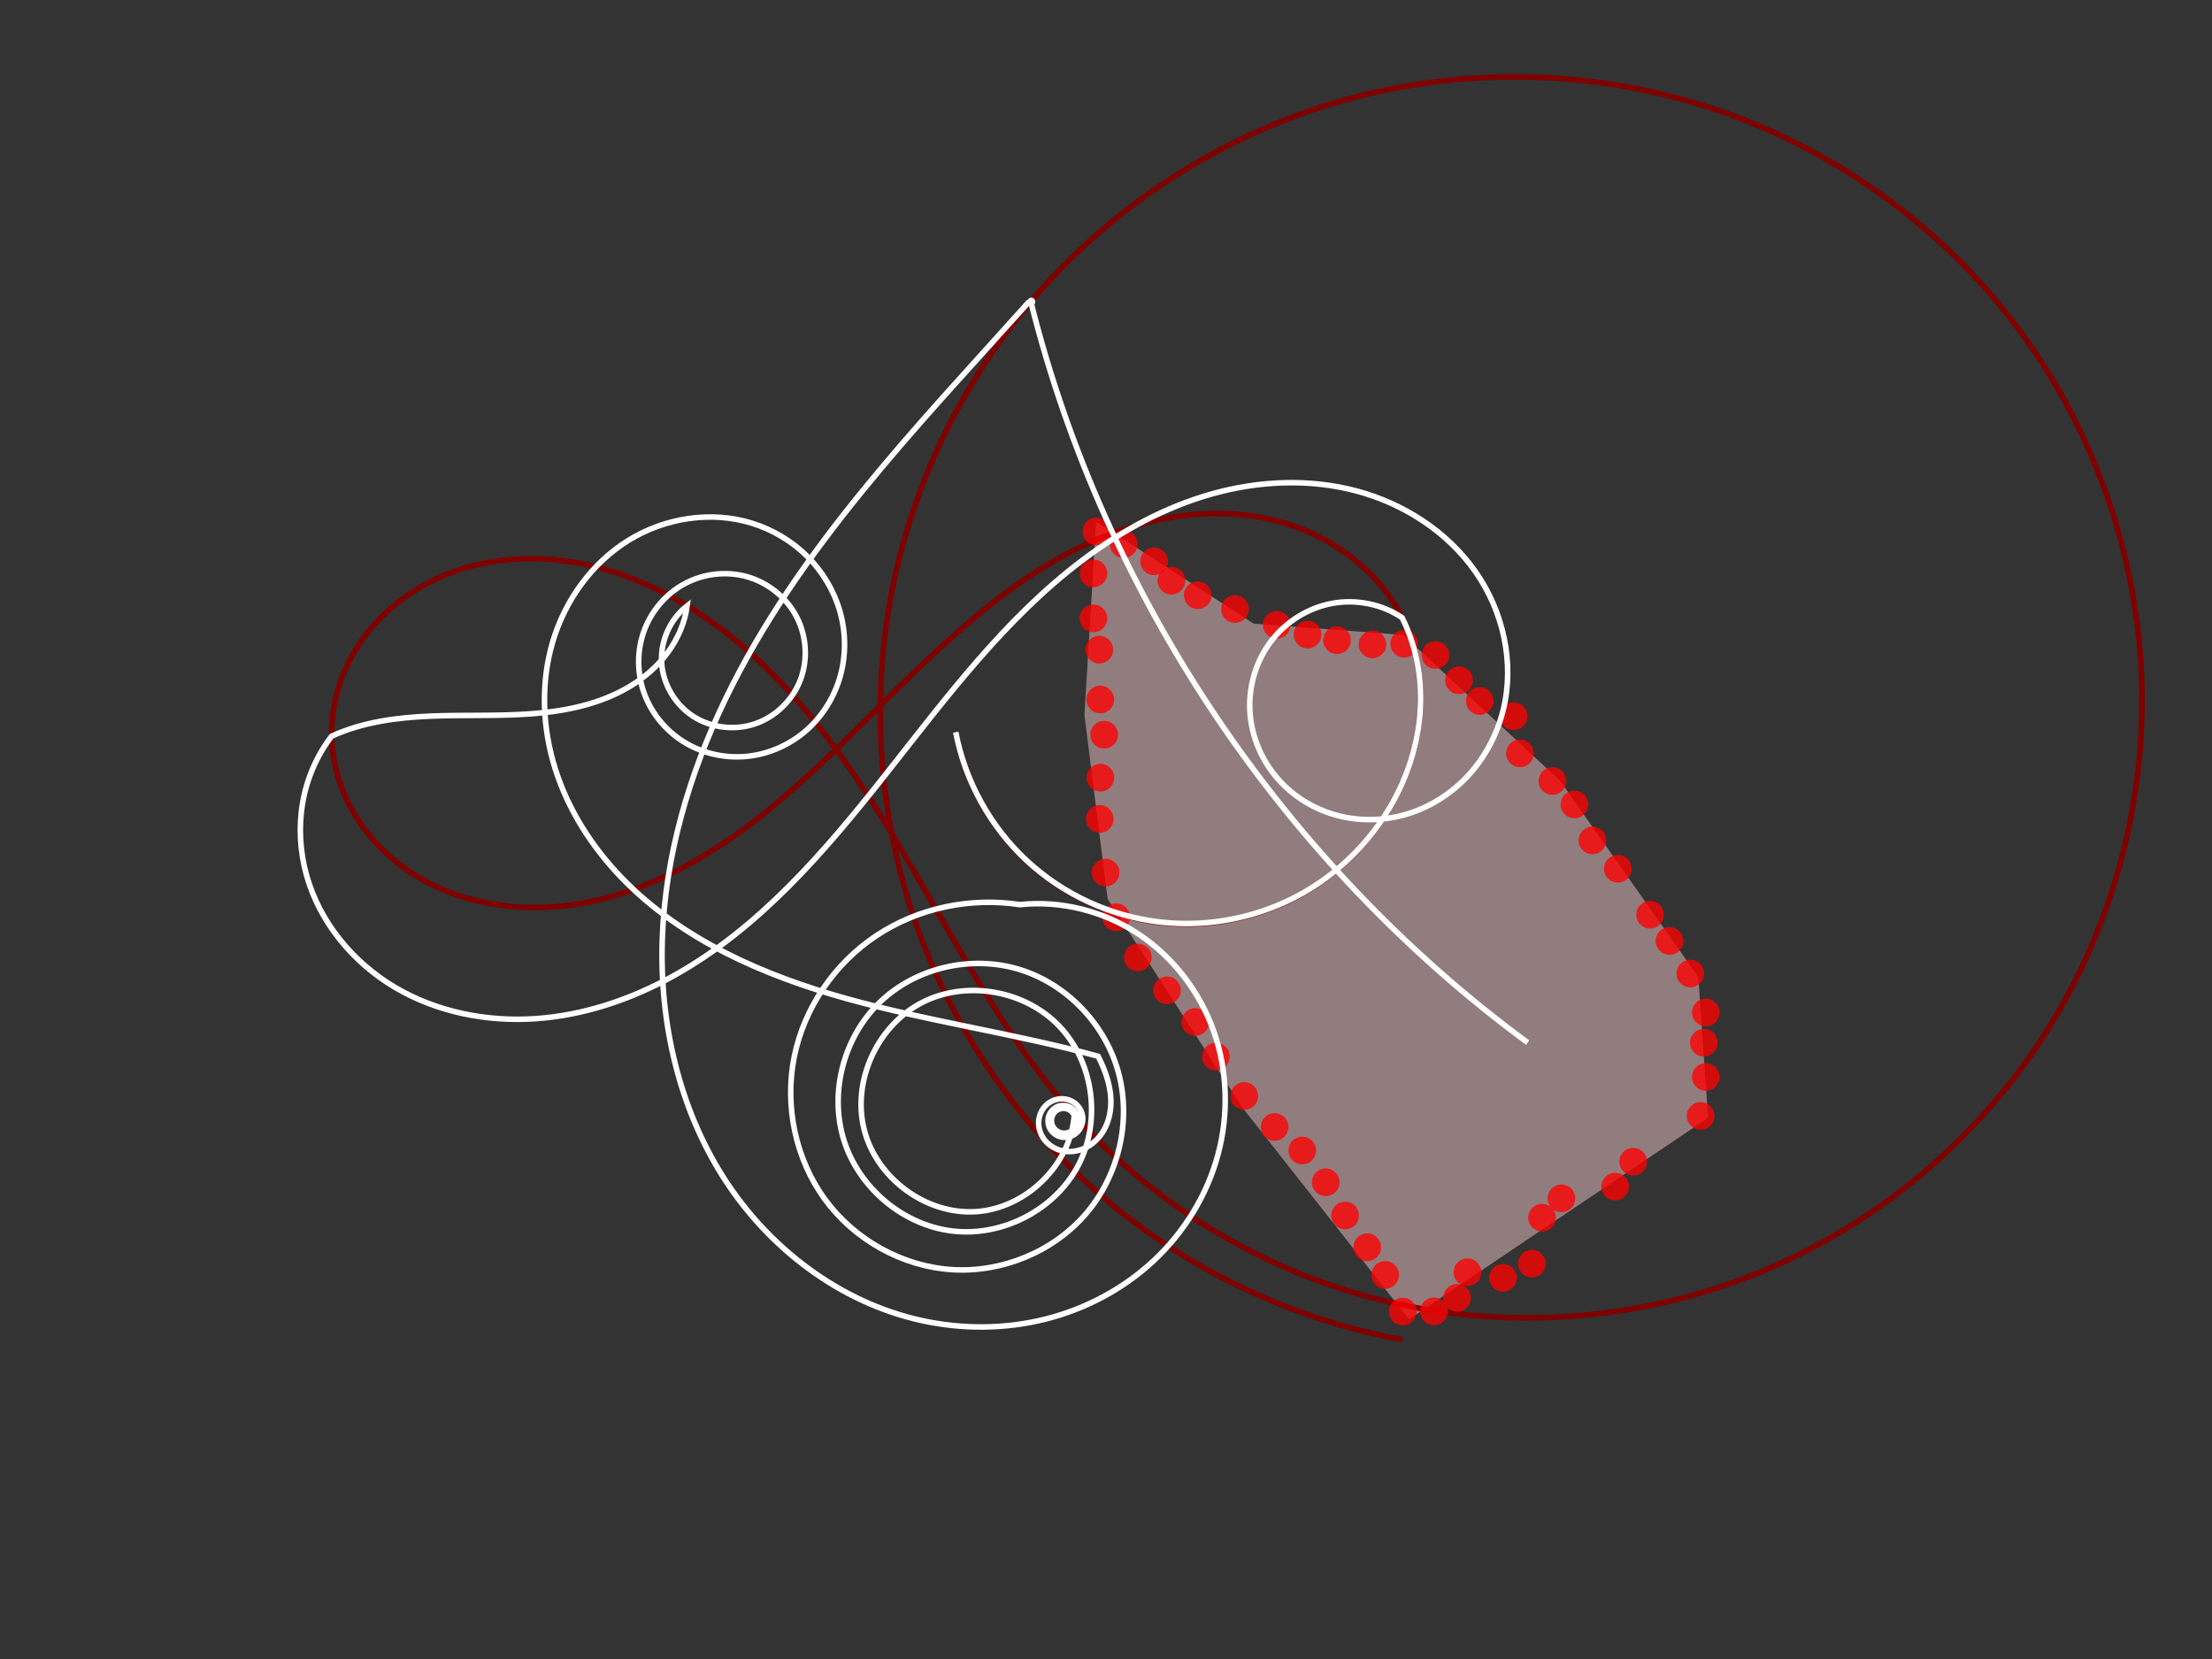 <?xml version="1.0" encoding="UTF-8" standalone="no"?>
<!-- Created with Inkscape (http://www.inkscape.org/) -->

<svg
   xmlns:dc="http://purl.org/dc/elements/1.1/"
   xmlns:cc="http://creativecommons.org/ns#"
   xmlns:rdf="http://www.w3.org/1999/02/22-rdf-syntax-ns#"
   xmlns:svg="http://www.w3.org/2000/svg"
   xmlns="http://www.w3.org/2000/svg"
   xmlns:sodipodi="http://sodipodi.sourceforge.net/DTD/sodipodi-0.dtd"
   xmlns:inkscape="http://www.inkscape.org/namespaces/inkscape"
   width="800"
   height="600"
   id="svg12858"
   version="1.1"
   inkscape:version="0.48.4 r9939"
   sodipodi:docname="Új dokumentum 14">
  <rect width="100%" height="100%" fill="#333333" stroke="none"/>
  <defs
     id="defs12860">
    <inkscape:path-effect
       is_visible="true"
       id="path-effect16282"
       effect="spiro" />
    <marker
       inkscape:stockid="DotM"
       orient="auto"
       refY="0"
       refX="0"
       id="DotM"
       style="overflow:visible">
      <path
         id="path13452"
         d="m -2.5,-1 c 0,2.76 -2.24,5 -5,5 -2.76,0 -5,-2.24 -5,-5 0,-2.76 2.24,-5 5,-5 2.76,0 5,2.24 5,5 z"
         style="fill-rule:evenodd;stroke:#000000;stroke-width:1pt"
         transform="matrix(0.4,0,0,0.4,2.96,0.4)"
         inkscape:connector-curvature="0" />
    </marker>
    <marker
       inkscape:stockid="DotL"
       orient="auto"
       refY="0"
       refX="0"
       id="DotL"
       style="overflow:visible">
      <path
         id="path13449"
         d="m -2.5,-1 c 0,2.76 -2.24,5 -5,5 -2.76,0 -5,-2.24 -5,-5 0,-2.76 2.24,-5 5,-5 2.76,0 5,2.24 5,5 z"
         style="fill-rule:evenodd;stroke:#000000;stroke-width:1pt"
         transform="matrix(0.8,0,0,0.8,5.92,0.8)"
         inkscape:connector-curvature="0" />
    </marker>
    <inkscape:path-effect
       effect="spiro"
       id="path-effect12868"
       is_visible="true" />
  </defs>
  <sodipodi:namedview
     id="base"
     pagecolor="#bcbcbc"
     bordercolor="#666666"
     borderopacity="1.0"
     inkscape:pageopacity="1"
     inkscape:pageshadow="2"
     inkscape:zoom="1.111818292902448"
     inkscape:cx="441.6562996477327"
     inkscape:cy="343.8359676476505"
     inkscape:document-units="px"
     inkscape:current-layer="layer1"
     showgrid="false"
     showguides="true"
     inkscape:guide-bbox="true"
     inkscape:snap-global="false"
     fit-margin-top="0"
     fit-margin-left="0"
     fit-margin-right="0"
     fit-margin-bottom="0"
     borderlayer="true"
     inkscape:showpageshadow="false"
     inkscape:window-width="1366"
     inkscape:window-height="709"
     inkscape:window-x="0"
     inkscape:window-y="27"
     inkscape:window-maximized="1" />
  <g
     inkscape:label="1. réteg"
     inkscape:groupmode="layer"
     id="layer1"
     transform="translate(965.661,-207.549)">
    <path
       style="opacity:0.778;color:#000000;fill:#ac9393;fill-opacity:1;fill-rule:nonzero;stroke:none;stroke-width:2;marker:none;visibility:visible;display:inline;overflow:visible;enable-background:accumulate"
       d="m -569.221,396.167 56.954,36.934 54.062,4.078 56.723,52.706 50.05,71.038 3.536,50.912 -108.187,72.832 -60.104,-76.368 -48.887,-75.608 -8.389,-66.52 z"
       id="path16156"
       inkscape:connector-curvature="0"
       sodipodi:nodetypes="ccccccccccc" />
    <path
       style="color:#000000;fill:none;stroke:#800000;stroke-width:2;marker:none;visibility:visible;display:inline;overflow:visible;enable-background:accumulate"
       d="m -458.571,692.067 c -39.49,-7.258 -76.992,-25.058 -107.584,-51.063 -30.592,-26.005 -54.199,-60.151 -67.722,-97.957 -13.523,-37.806 -16.929,-79.178 -9.771,-118.686 7.158,-39.508 24.863,-77.055 50.79,-107.713 29.316,-34.664 69.117,-60.357 112.8,-72.72 43.683,-12.363 91.071,-11.334 134.15,2.992 43.079,14.326 81.663,41.901 109.103,78.069 27.44,36.168 43.606,80.78 45.623,126.133 2.018,45.354 -10.135,91.249 -34.402,129.617 -24.268,38.368 -60.551,69.028 -102.462,86.478 -41.911,17.45 -89.259,21.598 -133.547,11.619 -44.288,-9.979 -85.303,-34.048 -115.55,-67.903 -25.926,-29.018 -43.583,-64.27 -63.477,-97.713 -19.893,-33.444 -43.262,-66.375 -76.523,-86.572 -11.919,-7.238 -24.988,-12.711 -38.683,-15.335 -13.695,-2.624 -28.032,-2.343 -41.41,1.589 -13.379,3.932 -25.753,11.598 -34.64,22.344 -8.887,10.746 -14.139,24.604 -13.838,38.545 0.216,10.004 3.253,19.893 8.422,28.461 5.168,8.569 12.433,15.82 20.843,21.243 16.819,10.846 37.854,14.133 57.669,11.33 19.816,-2.803 38.493,-11.355 55.115,-22.5 16.622,-11.145 31.355,-24.857 45.616,-38.899 28.522,-28.082 56.833,-58.657 94.263,-72.839 18.715,-7.091 39.491,-9.666 58.929,-4.903 19.438,4.762 37.313,17.36 46.286,35.249 4.632,9.234 6.828,19.627 6.702,29.957 -0.126,10.329 -2.544,20.587 -6.702,30.043 -7.25,16.492 -19.892,30.562 -35.517,39.529 -15.625,8.968 -34.15,12.785 -52.047,10.726 -17.897,-2.059 -35.072,-9.984 -48.252,-22.265 C -607.568,506.642 -616.684,490.07 -620,472.362"
       id="path12866"
       inkscape:path-effect="#path-effect16282"
       inkscape:original-d="m -458.5714288133875,692.0666053199339 c 171.4285714285713,-180 -627.7889413198095,45.2078898123807 -134.2857140791824,-375.41870847658 101.6666241855475,-86.6533062606269 -167.1428574119516,354.2857141123479 15.7142854451914,294.2857141123479 182.8571428571423,-59.9999999999995 -322.857142552622,-395.7142854813719 -139.999999695479,-184.2857140528004 182.857142857143,211.4285714285713 -222.8571428857856,172.8571428865394 -128.5714286000715,47.1428571722539 94.2857142857141,-125.7142857142862 252.8571426438267,-234.2857143173726 387.1428569295413,-42.857142888801 134.2857142857145,191.4285714285717 -137.142857142857,245.7142857414215 0,60.0000000271357 C -321.42857167053,305.2193254992039 -740.0000000000009,338.0764683314733 -620,472.3621826171874"
       inkscape:connector-curvature="0"
       sodipodi:nodetypes="cssssssc" />
    <path
       sodipodi:type="arc"
       style="opacity:0.778;color:#000000;fill:#ff0000;stroke:none;stroke-width:2;marker:none;visibility:visible;display:inline;overflow:visible;enable-background:accumulate"
       id="path16040"
       sodipodi:cx="-368"
       sodipodi:cy="538.3621826171875"
       sodipodi:rx="6"
       sodipodi:ry="5"
       d="m -362,538.362 a 6,5 0 1 1 -12,0 6,5 0 1 1 12,0 z"
       transform="matrix(0.833,0,0,1,-62.333,0)" />
    <path
       d="m -362,538.362 a 6,5 0 1 1 -12,0 6,5 0 1 1 12,0 z"
       sodipodi:ry="5"
       sodipodi:rx="6"
       sodipodi:cy="538.3621826171875"
       sodipodi:cx="-368"
       id="path16042"
       style="opacity:0.778;color:#000000;fill:#ff0000;stroke:none;stroke-width:2;marker:none;visibility:visible;display:inline;overflow:visible;enable-background:accumulate"
       sodipodi:type="arc"
       transform="matrix(0.833,0,0,1,-55.333,9.5)" />
    <path
       transform="matrix(0.833,0,0,1,-42.181,35.355)"
       d="m -362,538.362 a 6,5 0 1 1 -12,0 6,5 0 1 1 12,0 z"
       sodipodi:ry="5"
       sodipodi:rx="6"
       sodipodi:cy="538.3621826171875"
       sodipodi:cx="-368"
       id="path16044"
       style="opacity:0.778;color:#000000;fill:#ff0000;stroke:none;stroke-width:2;marker:none;visibility:visible;display:inline;overflow:visible;enable-background:accumulate"
       sodipodi:type="arc" />
    <path
       sodipodi:type="arc"
       style="opacity:0.778;color:#000000;fill:#ff0000;stroke:none;stroke-width:2;marker:none;visibility:visible;display:inline;overflow:visible;enable-background:accumulate"
       id="path16046"
       sodipodi:cx="-368"
       sodipodi:cy="538.3621826171875"
       sodipodi:rx="6"
       sodipodi:ry="5"
       d="m -362,538.362 a 6,5 0 1 1 -12,0 6,5 0 1 1 12,0 z"
       transform="matrix(0.833,0,0,1,-44.055,72.78)" />
    <path
       sodipodi:type="arc"
       style="opacity:0.778;color:#000000;fill:#ff0000;stroke:none;stroke-width:2;marker:none;visibility:visible;display:inline;overflow:visible;enable-background:accumulate"
       id="path16048"
       sodipodi:cx="-368"
       sodipodi:cy="538.3621826171875"
       sodipodi:rx="6"
       sodipodi:ry="5"
       d="m -362,538.362 a 6,5 0 1 1 -12,0 6,5 0 1 1 12,0 z"
       transform="matrix(0.833,0,0,1,-47.805,21.28)" />
    <path
       transform="matrix(0.833,0,0,1,-74.001,-16.617)"
       d="m -362,538.362 a 6,5 0 1 1 -12,0 6,5 0 1 1 12,0 z"
       sodipodi:ry="5"
       sodipodi:rx="6"
       sodipodi:cy="538.3621826171875"
       sodipodi:cx="-368"
       id="path16052"
       style="opacity:0.778;color:#000000;fill:#ff0000;stroke:none;stroke-width:2;marker:none;visibility:visible;display:inline;overflow:visible;enable-background:accumulate"
       sodipodi:type="arc" />
    <path
       sodipodi:type="arc"
       style="opacity:0.778;color:#000000;fill:#ff0000;stroke:none;stroke-width:2;marker:none;visibility:visible;display:inline;overflow:visible;enable-background:accumulate"
       id="path16054"
       sodipodi:cx="-368"
       sodipodi:cy="538.3621826171875"
       sodipodi:rx="6"
       sodipodi:ry="5"
       d="m -362,538.362 a 6,5 0 1 1 -12,0 6,5 0 1 1 12,0 z"
       transform="matrix(0.833,0,0,1,-83.193,-26.87)" />
    <path
       transform="matrix(0.833,0,0,1,-89.693,-39.87)"
       d="m -362,538.362 a 6,5 0 1 1 -12,0 6,5 0 1 1 12,0 z"
       sodipodi:ry="5"
       sodipodi:rx="6"
       sodipodi:cy="538.3621826171875"
       sodipodi:cx="-368"
       id="path16056"
       style="opacity:0.778;color:#000000;fill:#ff0000;stroke:none;stroke-width:2;marker:none;visibility:visible;display:inline;overflow:visible;enable-background:accumulate"
       sodipodi:type="arc" />
    <path
       sodipodi:type="arc"
       style="opacity:0.778;color:#000000;fill:#ff0000;stroke:none;stroke-width:2;marker:none;visibility:visible;display:inline;overflow:visible;enable-background:accumulate"
       id="path16058"
       sodipodi:cx="-368"
       sodipodi:cy="538.3621826171875"
       sodipodi:rx="6"
       sodipodi:ry="5"
       d="m -362,538.362 a 6,5 0 1 1 -12,0 6,5 0 1 1 12,0 z"
       transform="matrix(0.833,0,0,1,-97.648,-48.355)" />
    <path
       transform="matrix(0.833,0,0,1,-109.398,-58.355)"
       d="m -362,538.362 a 6,5 0 1 1 -12,0 6,5 0 1 1 12,0 z"
       sodipodi:ry="5"
       sodipodi:rx="6"
       sodipodi:cy="538.3621826171875"
       sodipodi:cx="-368"
       id="path16060"
       style="opacity:0.778;color:#000000;fill:#ff0000;stroke:none;stroke-width:2;marker:none;visibility:visible;display:inline;overflow:visible;enable-background:accumulate"
       sodipodi:type="arc" />
    <path
       sodipodi:type="arc"
       style="opacity:0.778;color:#000000;fill:#ff0000;stroke:none;stroke-width:2;marker:none;visibility:visible;display:inline;overflow:visible;enable-background:accumulate"
       id="path16062"
       sodipodi:cx="-368"
       sodipodi:cy="538.3621826171875"
       sodipodi:rx="6"
       sodipodi:ry="5"
       d="m -362,538.362 a 6,5 0 1 1 -12,0 6,5 0 1 1 12,0 z"
       transform="matrix(0.833,0,0,1,-111.696,-71.79)" />
    <path
       transform="matrix(0.833,0,0,1,-123.946,-77.29)"
       d="m -362,538.362 a 6,5 0 1 1 -12,0 6,5 0 1 1 12,0 z"
       sodipodi:ry="5"
       sodipodi:rx="6"
       sodipodi:cy="538.3621826171875"
       sodipodi:cx="-368"
       id="path16064"
       style="opacity:0.778;color:#000000;fill:#ff0000;stroke:none;stroke-width:2;marker:none;visibility:visible;display:inline;overflow:visible;enable-background:accumulate"
       sodipodi:type="arc" />
    <path
       sodipodi:type="arc"
       style="opacity:0.778;color:#000000;fill:#ff0000;stroke:none;stroke-width:2;marker:none;visibility:visible;display:inline;overflow:visible;enable-background:accumulate"
       id="path16066"
       sodipodi:cx="-368"
       sodipodi:cy="538.3621826171875"
       sodipodi:rx="6"
       sodipodi:ry="5"
       d="m -362,538.362 a 6,5 0 1 1 -12,0 6,5 0 1 1 12,0 z"
       transform="matrix(0.833,0,0,1,-131.446,-84.79)" />
    <path
       transform="matrix(0.833,0,0,1,-139.946,-93.915)"
       d="m -362,538.362 a 6,5 0 1 1 -12,0 6,5 0 1 1 12,0 z"
       sodipodi:ry="5"
       sodipodi:rx="6"
       sodipodi:cy="538.3621826171875"
       sodipodi:cx="-368"
       id="path16068"
       style="opacity:0.778;color:#000000;fill:#ff0000;stroke:none;stroke-width:2;marker:none;visibility:visible;display:inline;overflow:visible;enable-background:accumulate"
       sodipodi:type="arc" />
    <path
       sodipodi:type="arc"
       style="opacity:0.778;color:#000000;fill:#ff0000;stroke:none;stroke-width:2;marker:none;visibility:visible;display:inline;overflow:visible;enable-background:accumulate"
       id="path16070"
       sodipodi:cx="-368"
       sodipodi:cy="538.3621826171875"
       sodipodi:rx="6"
       sodipodi:ry="5"
       d="m -362,538.362 a 6,5 0 1 1 -12,0 6,5 0 1 1 12,0 z"
       transform="matrix(0.833,0,0,1,-151.26,-97.981)" />
    <path
       sodipodi:type="arc"
       style="opacity:0.778;color:#000000;fill:#ff0000;stroke:none;stroke-width:2;marker:none;visibility:visible;display:inline;overflow:visible;enable-background:accumulate"
       id="path16072"
       sodipodi:cx="-368"
       sodipodi:cy="538.3621826171875"
       sodipodi:rx="6"
       sodipodi:ry="5"
       d="m -362,538.362 a 6,5 0 1 1 -12,0 6,5 0 1 1 12,0 z"
       transform="matrix(0.833,0,0,1,-151.782,143.543)" />
    <path
       transform="matrix(0.833,0,0,1,-68.455,89.335)"
       d="m -362,538.362 a 6,5 0 1 1 -12,0 6,5 0 1 1 12,0 z"
       sodipodi:ry="5"
       sodipodi:rx="6"
       sodipodi:cy="538.3621826171875"
       sodipodi:cx="-368"
       id="path16074"
       style="opacity:0.778;color:#000000;fill:#ff0000;stroke:none;stroke-width:2;marker:none;visibility:visible;display:inline;overflow:visible;enable-background:accumulate"
       sodipodi:type="arc" />
    <path
       sodipodi:type="arc"
       style="opacity:0.778;color:#000000;fill:#ff0000;stroke:none;stroke-width:2;marker:none;visibility:visible;display:inline;overflow:visible;enable-background:accumulate"
       id="path16076"
       sodipodi:cx="-368"
       sodipodi:cy="538.3621826171875"
       sodipodi:rx="6"
       sodipodi:ry="5"
       d="m -362,538.362 a 6,5 0 1 1 -12,0 6,5 0 1 1 12,0 z"
       transform="matrix(0.833,0,0,1,-74.955,98.335)" />
    <path
       transform="matrix(0.833,0,0,1,-94.4,102.578)"
       d="m -362,538.362 a 6,5 0 1 1 -12,0 6,5 0 1 1 12,0 z"
       sodipodi:ry="5"
       sodipodi:rx="6"
       sodipodi:cy="538.3621826171875"
       sodipodi:cx="-368"
       id="path16078"
       style="opacity:0.778;color:#000000;fill:#ff0000;stroke:none;stroke-width:2;marker:none;visibility:visible;display:inline;overflow:visible;enable-background:accumulate"
       sodipodi:type="arc" />
    <path
       sodipodi:type="arc"
       style="opacity:0.778;color:#000000;fill:#ff0000;stroke:none;stroke-width:2;marker:none;visibility:visible;display:inline;overflow:visible;enable-background:accumulate"
       id="path16080"
       sodipodi:cx="-368"
       sodipodi:cy="538.3621826171875"
       sodipodi:rx="6"
       sodipodi:ry="5"
       d="m -362,538.362 a 6,5 0 1 1 -12,0 6,5 0 1 1 12,0 z"
       transform="matrix(0.833,0,0,1,-105.097,126.185)" />
    <path
       sodipodi:type="arc"
       style="opacity:0.778;color:#000000;fill:#ff0000;stroke:none;stroke-width:2;marker:none;visibility:visible;display:inline;overflow:visible;enable-background:accumulate"
       id="path16082"
       sodipodi:cx="-368"
       sodipodi:cy="538.3621826171875"
       sodipodi:rx="6"
       sodipodi:ry="5"
       d="m -362,538.362 a 6,5 0 1 1 -12,0 6,5 0 1 1 12,0 z"
       transform="matrix(0.833,0,0,1,-101.4,109.578)" />
    <path
       transform="matrix(0.833,0,0,1,-115.525,131.328)"
       d="m -362,538.362 a 6,5 0 1 1 -12,0 6,5 0 1 1 12,0 z"
       sodipodi:ry="5"
       sodipodi:rx="6"
       sodipodi:cy="538.3621826171875"
       sodipodi:cx="-368"
       id="path16084"
       style="opacity:0.778;color:#000000;fill:#ff0000;stroke:none;stroke-width:2;marker:none;visibility:visible;display:inline;overflow:visible;enable-background:accumulate"
       sodipodi:type="arc" />
    <path
       sodipodi:type="arc"
       style="opacity:0.778;color:#000000;fill:#ff0000;stroke:none;stroke-width:2;marker:none;visibility:visible;display:inline;overflow:visible;enable-background:accumulate"
       id="path16086"
       sodipodi:cx="-368"
       sodipodi:cy="538.3621826171875"
       sodipodi:rx="6"
       sodipodi:ry="5"
       d="m -362,538.362 a 6,5 0 1 1 -12,0 6,5 0 1 1 12,0 z"
       transform="matrix(0.833,0,0,1,-128.4,129.328)" />
    <path
       transform="matrix(0.833,0,0,1,-132.15,138.578)"
       d="m -362,538.362 a 6,5 0 1 1 -12,0 6,5 0 1 1 12,0 z"
       sodipodi:ry="5"
       sodipodi:rx="6"
       sodipodi:cy="538.3621826171875"
       sodipodi:cx="-368"
       id="path16088"
       style="opacity:0.778;color:#000000;fill:#ff0000;stroke:none;stroke-width:2;marker:none;visibility:visible;display:inline;overflow:visible;enable-background:accumulate"
       sodipodi:type="arc" />
    <path
       transform="matrix(0.833,0,0,1,-140.525,143.453)"
       d="m -362,538.362 a 6,5 0 1 1 -12,0 6,5 0 1 1 12,0 z"
       sodipodi:ry="5"
       sodipodi:rx="6"
       sodipodi:cy="538.3621826171875"
       sodipodi:cx="-368"
       id="path16090"
       style="opacity:0.778;color:#000000;fill:#ff0000;stroke:none;stroke-width:2;marker:none;visibility:visible;display:inline;overflow:visible;enable-background:accumulate"
       sodipodi:type="arc" />
    <path
       transform="matrix(0.833,0,0,1,-162.739,-97.755)"
       d="m -362,538.362 a 6,5 0 1 1 -12,0 6,5 0 1 1 12,0 z"
       sodipodi:ry="5"
       sodipodi:rx="6"
       sodipodi:cy="538.3621826171875"
       sodipodi:cx="-368"
       id="path16092"
       style="opacity:0.778;color:#000000;fill:#ff0000;stroke:none;stroke-width:2;marker:none;visibility:visible;display:inline;overflow:visible;enable-background:accumulate"
       sodipodi:type="arc" />
    <path
       sodipodi:type="arc"
       style="opacity:0.778;color:#000000;fill:#ff0000;stroke:none;stroke-width:2;marker:none;visibility:visible;display:inline;overflow:visible;enable-background:accumulate"
       id="path16094"
       sodipodi:cx="-368"
       sodipodi:cy="538.3621826171875"
       sodipodi:rx="6"
       sodipodi:ry="5"
       d="m -362,538.362 a 6,5 0 1 1 -12,0 6,5 0 1 1 12,0 z"
       transform="matrix(0.833,0,0,1,-175.571,-99.29)" />
    <path
       transform="matrix(0.833,0,0,1,-186.196,-101.29)"
       d="m -362,538.362 a 6,5 0 1 1 -12,0 6,5 0 1 1 12,0 z"
       sodipodi:ry="5"
       sodipodi:rx="6"
       sodipodi:cy="538.3621826171875"
       sodipodi:cx="-368"
       id="path16096"
       style="opacity:0.778;color:#000000;fill:#ff0000;stroke:none;stroke-width:2;marker:none;visibility:visible;display:inline;overflow:visible;enable-background:accumulate"
       sodipodi:type="arc" />
    <path
       sodipodi:type="arc"
       style="opacity:0.778;color:#000000;fill:#ff0000;stroke:none;stroke-width:2;marker:none;visibility:visible;display:inline;overflow:visible;enable-background:accumulate"
       id="path16098"
       sodipodi:cx="-368"
       sodipodi:cy="538.3621826171875"
       sodipodi:rx="6"
       sodipodi:ry="5"
       d="m -362,538.362 a 6,5 0 1 1 -12,0 6,5 0 1 1 12,0 z"
       transform="matrix(0.833,0,0,1,-212.446,-110.54)" />
    <path
       transform="matrix(0.833,0,0,1,-235.446,-120.79)"
       d="m -362,538.362 a 6,5 0 1 1 -12,0 6,5 0 1 1 12,0 z"
       sodipodi:ry="5"
       sodipodi:rx="6"
       sodipodi:cy="538.3621826171875"
       sodipodi:cx="-368"
       id="path16100"
       style="opacity:0.778;color:#000000;fill:#ff0000;stroke:none;stroke-width:2;marker:none;visibility:visible;display:inline;overflow:visible;enable-background:accumulate"
       sodipodi:type="arc" />
    <path
       sodipodi:type="arc"
       style="opacity:0.778;color:#000000;fill:#ff0000;stroke:none;stroke-width:2;marker:none;visibility:visible;display:inline;overflow:visible;enable-background:accumulate"
       id="path16102"
       sodipodi:cx="-368"
       sodipodi:cy="538.3621826171875"
       sodipodi:rx="6"
       sodipodi:ry="5"
       d="m -362,538.362 a 6,5 0 1 1 -12,0 6,5 0 1 1 12,0 z"
       transform="matrix(0.833,0,0,1,-241.696,-127.79)" />
    <path
       transform="matrix(0.833,0,0,1,-252.696,-134.04)"
       d="m -362,538.362 a 6,5 0 1 1 -12,0 6,5 0 1 1 12,0 z"
       sodipodi:ry="5"
       sodipodi:rx="6"
       sodipodi:cy="538.3621826171875"
       sodipodi:cx="-368"
       id="path16104"
       style="opacity:0.778;color:#000000;fill:#ff0000;stroke:none;stroke-width:2;marker:none;visibility:visible;display:inline;overflow:visible;enable-background:accumulate"
       sodipodi:type="arc" />
    <path
       sodipodi:type="arc"
       style="opacity:0.778;color:#000000;fill:#ff0000;stroke:none;stroke-width:2;marker:none;visibility:visible;display:inline;overflow:visible;enable-background:accumulate"
       id="path16106"
       sodipodi:cx="-368"
       sodipodi:cy="538.3621826171875"
       sodipodi:rx="6"
       sodipodi:ry="5"
       d="m -362,538.362 a 6,5 0 1 1 -12,0 6,5 0 1 1 12,0 z"
       transform="matrix(0.833,0,0,1,-225.946,-115.54)" />
    <path
       transform="matrix(0.833,0,0,1,-197.362,-104.846)"
       d="m -362,538.362 a 6,5 0 1 1 -12,0 6,5 0 1 1 12,0 z"
       sodipodi:ry="5"
       sodipodi:rx="6"
       sodipodi:cy="538.3621826171875"
       sodipodi:cx="-368"
       id="path16108"
       style="opacity:0.778;color:#000000;fill:#ff0000;stroke:none;stroke-width:2;marker:none;visibility:visible;display:inline;overflow:visible;enable-background:accumulate"
       sodipodi:type="arc" />
    <path
       transform="matrix(0.833,0,0,1,-198.132,76.773)"
       d="m -362,538.362 a 6,5 0 1 1 -12,0 6,5 0 1 1 12,0 z"
       sodipodi:ry="5"
       sodipodi:rx="6"
       sodipodi:cy="538.3621826171875"
       sodipodi:cx="-368"
       id="path16110"
       style="opacity:0.778;color:#000000;fill:#ff0000;stroke:none;stroke-width:2;marker:none;visibility:visible;display:inline;overflow:visible;enable-background:accumulate"
       sodipodi:type="arc" />
    <path
       sodipodi:type="arc"
       style="opacity:0.778;color:#000000;fill:#ff0000;stroke:none;stroke-width:2;marker:none;visibility:visible;display:inline;overflow:visible;enable-background:accumulate"
       id="path16112"
       sodipodi:cx="-368"
       sodipodi:cy="538.3621826171875"
       sodipodi:rx="6"
       sodipodi:ry="5"
       d="m -362,538.362 a 6,5 0 1 1 -12,0 6,5 0 1 1 12,0 z"
       transform="matrix(0.833,0,0,1,-188.132,85.273)" />
    <path
       transform="matrix(0.833,0,0,1,-179.632,96.773)"
       d="m -362,538.362 a 6,5 0 1 1 -12,0 6,5 0 1 1 12,0 z"
       sodipodi:ry="5"
       sodipodi:rx="6"
       sodipodi:cy="538.3621826171875"
       sodipodi:cx="-368"
       id="path16114"
       style="opacity:0.778;color:#000000;fill:#ff0000;stroke:none;stroke-width:2;marker:none;visibility:visible;display:inline;overflow:visible;enable-background:accumulate"
       sodipodi:type="arc" />
    <path
       sodipodi:type="arc"
       style="opacity:0.778;color:#000000;fill:#ff0000;stroke:none;stroke-width:2;marker:none;visibility:visible;display:inline;overflow:visible;enable-background:accumulate"
       id="path16116"
       sodipodi:cx="-368"
       sodipodi:cy="538.3621826171875"
       sodipodi:rx="6"
       sodipodi:ry="5"
       d="m -362,538.362 a 6,5 0 1 1 -12,0 6,5 0 1 1 12,0 z"
       transform="matrix(0.833,0,0,1,-172.632,108.773)" />
    <path
       transform="matrix(0.833,0,0,1,-164.632,120.273)"
       d="m -362,538.362 a 6,5 0 1 1 -12,0 6,5 0 1 1 12,0 z"
       sodipodi:ry="5"
       sodipodi:rx="6"
       sodipodi:cy="538.3621826171875"
       sodipodi:cx="-368"
       id="path16118"
       style="opacity:0.778;color:#000000;fill:#ff0000;stroke:none;stroke-width:2;marker:none;visibility:visible;display:inline;overflow:visible;enable-background:accumulate"
       sodipodi:type="arc" />
    <path
       sodipodi:type="arc"
       style="opacity:0.778;color:#000000;fill:#ff0000;stroke:none;stroke-width:2;marker:none;visibility:visible;display:inline;overflow:visible;enable-background:accumulate"
       id="path16120"
       sodipodi:cx="-368"
       sodipodi:cy="538.3621826171875"
       sodipodi:rx="6"
       sodipodi:ry="5"
       d="m -362,538.362 a 6,5 0 1 1 -12,0 6,5 0 1 1 12,0 z"
       transform="matrix(0.833,0,0,1,-158.132,130.273)" />
    <path
       sodipodi:type="arc"
       style="opacity:0.778;color:#000000;fill:#ff0000;stroke:none;stroke-width:2;marker:none;visibility:visible;display:inline;overflow:visible;enable-background:accumulate"
       id="path16122"
       sodipodi:cx="-368"
       sodipodi:cy="538.3621826171875"
       sodipodi:rx="6"
       sodipodi:ry="5"
       d="m -362,538.362 a 6,5 0 1 1 -12,0 6,5 0 1 1 12,0 z"
       transform="matrix(0.833,0,0,1,-261.181,-77.825)" />
    <path
       transform="matrix(0.833,0,0,1,-261.535,-95.857)"
       d="m -362,538.362 a 6,5 0 1 1 -12,0 6,5 0 1 1 12,0 z"
       sodipodi:ry="5"
       sodipodi:rx="6"
       sodipodi:cy="538.3621826171875"
       sodipodi:cx="-368"
       id="path16124"
       style="opacity:0.778;color:#000000;fill:#ff0000;stroke:none;stroke-width:2;marker:none;visibility:visible;display:inline;overflow:visible;enable-background:accumulate"
       sodipodi:type="arc" />
    <path
       sodipodi:type="arc"
       style="opacity:0.778;color:#000000;fill:#ff0000;stroke:none;stroke-width:2;marker:none;visibility:visible;display:inline;overflow:visible;enable-background:accumulate"
       id="path16126"
       sodipodi:cx="-368"
       sodipodi:cy="538.3621826171875"
       sodipodi:rx="6"
       sodipodi:ry="5"
       d="m -362,538.362 a 6,5 0 1 1 -12,0 6,5 0 1 1 12,0 z"
       transform="matrix(0.833,0,0,1,-263.656,-107.17)" />
    <path
       transform="matrix(0.833,0,0,1,-263.656,-123.434)"
       d="m -362,538.362 a 6,5 0 1 1 -12,0 6,5 0 1 1 12,0 z"
       sodipodi:ry="5"
       sodipodi:rx="6"
       sodipodi:cy="538.3621826171875"
       sodipodi:cx="-368"
       id="path16128"
       style="opacity:0.778;color:#000000;fill:#ff0000;stroke:none;stroke-width:2;marker:none;visibility:visible;display:inline;overflow:visible;enable-background:accumulate"
       sodipodi:type="arc" />
    <path
       sodipodi:type="arc"
       style="opacity:0.778;color:#000000;fill:#ff0000;stroke:none;stroke-width:2;marker:none;visibility:visible;display:inline;overflow:visible;enable-background:accumulate"
       id="path16130"
       sodipodi:cx="-368"
       sodipodi:cy="538.3621826171875"
       sodipodi:rx="6"
       sodipodi:ry="5"
       d="m -362,538.362 a 6,5 0 1 1 -12,0 6,5 0 1 1 12,0 z"
       transform="matrix(0.833,0,0,1,-262.596,-138.637)" />
    <path
       transform="matrix(0.833,0,0,1,-259.767,-65.097)"
       d="m -362,538.362 a 6,5 0 1 1 -12,0 6,5 0 1 1 12,0 z"
       sodipodi:ry="5"
       sodipodi:rx="6"
       sodipodi:cy="538.3621826171875"
       sodipodi:cx="-368"
       id="path16132"
       style="opacity:0.778;color:#000000;fill:#ff0000;stroke:none;stroke-width:2;marker:none;visibility:visible;display:inline;overflow:visible;enable-background:accumulate"
       sodipodi:type="arc" />
    <path
       sodipodi:type="arc"
       style="opacity:0.778;color:#000000;fill:#ff0000;stroke:none;stroke-width:2;marker:none;visibility:visible;display:inline;overflow:visible;enable-background:accumulate"
       id="path16134"
       sodipodi:cx="-368"
       sodipodi:cy="538.3621826171875"
       sodipodi:rx="6"
       sodipodi:ry="5"
       d="m -362,538.362 a 6,5 0 1 1 -12,0 6,5 0 1 1 12,0 z"
       transform="matrix(0.833,0,0,1,-261.131,-49.562)" />
    <path
       transform="matrix(0.833,0,0,1,-261.374,-34.648)"
       d="m -362,538.362 a 6,5 0 1 1 -12,0 6,5 0 1 1 12,0 z"
       sodipodi:ry="5"
       sodipodi:rx="6"
       sodipodi:cy="538.3621826171875"
       sodipodi:cx="-368"
       id="path16136"
       style="opacity:0.778;color:#000000;fill:#ff0000;stroke:none;stroke-width:2;marker:none;visibility:visible;display:inline;overflow:visible;enable-background:accumulate"
       sodipodi:type="arc" />
    <path
       sodipodi:type="arc"
       style="opacity:0.778;color:#000000;fill:#ff0000;stroke:none;stroke-width:2;marker:none;visibility:visible;display:inline;overflow:visible;enable-background:accumulate"
       id="path16138"
       sodipodi:cx="-368"
       sodipodi:cy="538.3621826171875"
       sodipodi:rx="6"
       sodipodi:ry="5"
       d="m -362,538.362 a 6,5 0 1 1 -12,0 6,5 0 1 1 12,0 z"
       transform="matrix(0.833,0,0,1,-259.263,-15.223)" />
    <path
       transform="matrix(0.833,0,0,1,-255.427,0.916)"
       d="m -362,538.362 a 6,5 0 1 1 -12,0 6,5 0 1 1 12,0 z"
       sodipodi:ry="5"
       sodipodi:rx="6"
       sodipodi:cy="538.3621826171875"
       sodipodi:cx="-368"
       id="path16140"
       style="opacity:0.778;color:#000000;fill:#ff0000;stroke:none;stroke-width:2;marker:none;visibility:visible;display:inline;overflow:visible;enable-background:accumulate"
       sodipodi:type="arc" />
    <path
       sodipodi:type="arc"
       style="opacity:0.778;color:#000000;fill:#ff0000;stroke:none;stroke-width:2;marker:none;visibility:visible;display:inline;overflow:visible;enable-background:accumulate"
       id="path16142"
       sodipodi:cx="-368"
       sodipodi:cy="538.3621826171875"
       sodipodi:rx="6"
       sodipodi:ry="5"
       d="m -362,538.362 a 6,5 0 1 1 -12,0 6,5 0 1 1 12,0 z"
       transform="matrix(0.833,0,0,1,-247.599,15.459)" />
    <path
       transform="matrix(0.833,0,0,1,-237.063,27.345)"
       d="m -362,538.362 a 6,5 0 1 1 -12,0 6,5 0 1 1 12,0 z"
       sodipodi:ry="5"
       sodipodi:rx="6"
       sodipodi:cy="538.3621826171875"
       sodipodi:cx="-368"
       id="path16144"
       style="opacity:0.778;color:#000000;fill:#ff0000;stroke:none;stroke-width:2;marker:none;visibility:visible;display:inline;overflow:visible;enable-background:accumulate"
       sodipodi:type="arc" />
    <path
       sodipodi:type="arc"
       style="opacity:0.778;color:#000000;fill:#ff0000;stroke:none;stroke-width:2;marker:none;visibility:visible;display:inline;overflow:visible;enable-background:accumulate"
       id="path16146"
       sodipodi:cx="-368"
       sodipodi:cy="538.3621826171875"
       sodipodi:rx="6"
       sodipodi:ry="5"
       d="m -362,538.362 a 6,5 0 1 1 -12,0 6,5 0 1 1 12,0 z"
       transform="matrix(0.833,0,0,1,-226.82,38.809)" />
    <path
       transform="matrix(0.833,0,0,1,-219.363,51.309)"
       d="m -362,538.362 a 6,5 0 1 1 -12,0 6,5 0 1 1 12,0 z"
       sodipodi:ry="5"
       sodipodi:rx="6"
       sodipodi:cy="538.3621826171875"
       sodipodi:cx="-368"
       id="path16148"
       style="opacity:0.778;color:#000000;fill:#ff0000;stroke:none;stroke-width:2;marker:none;visibility:visible;display:inline;overflow:visible;enable-background:accumulate"
       sodipodi:type="arc" />
    <path
       sodipodi:type="arc"
       style="opacity:0.778;color:#000000;fill:#ff0000;stroke:none;stroke-width:2;marker:none;visibility:visible;display:inline;overflow:visible;enable-background:accumulate"
       id="path16150"
       sodipodi:cx="-368"
       sodipodi:cy="538.3621826171875"
       sodipodi:rx="6"
       sodipodi:ry="5"
       d="m -362,538.362 a 6,5 0 1 1 -12,0 6,5 0 1 1 12,0 z"
       transform="matrix(0.833,0,0,1,-209.096,65.559)" />
    <path
       sodipodi:type="arc"
       style="opacity:0.778;color:#000000;fill:#ff0000;stroke:none;stroke-width:2;marker:none;visibility:visible;display:inline;overflow:visible;enable-background:accumulate"
       id="path16152"
       sodipodi:cx="-368"
       sodipodi:cy="538.3621826171875"
       sodipodi:rx="6"
       sodipodi:ry="5"
       d="m -362,538.362 a 6,5 0 1 1 -12,0 6,5 0 1 1 12,0 z"
       transform="matrix(0.833,0,0,1,-42.888,46.315)" />
    <path
       transform="matrix(0.833,0,0,1,-42.181,58.69)"
       d="m -362,538.362 a 6,5 0 1 1 -12,0 6,5 0 1 1 12,0 z"
       sodipodi:ry="5"
       sodipodi:rx="6"
       sodipodi:cy="538.3621826171875"
       sodipodi:cx="-368"
       id="path16154"
       style="opacity:0.778;color:#000000;fill:#ff0000;stroke:none;stroke-width:2;marker:none;visibility:visible;display:inline;overflow:visible;enable-background:accumulate"
       sodipodi:type="arc" />
    <path
       sodipodi:nodetypes="cssssssc"
       inkscape:connector-curvature="0"
       inkscape:original-d="M -413.1625724999784,584.6200294099076 C -241.7340010714049,404.6200294099131 -1086.360370133197,737.2744951323143 -592.8571428925688,316.647896843353 -491.1905187070209,229.9945905827265 -760.0000003045206,670.9336109557 -577.1428574473776,610.9336109557 -394.2857145902358,550.9336109557 -900,215.2193254743286 -717.1428571428566,426.6478969029006 c 182.857142857143,211.42857142857 -222.8571428857855,172.8571428865379 -128.5714286000715,47.1428571722538 94.2857142857141,-125.714285714286 252.8571426438267,-234.2857143173726 387.142856929541,-42.857142888801 134.2857142857145,191.4285714285703 -137.1428571428564,245.7142857414193 0,60.0000000271352 C -321.42857167053,305.2193254992039 -740.0000000000009,338.0764683314733 -620,472.3621826171874"
       inkscape:path-effect="#path-effect12868"
       id="path14934"
       d="M -413.163,584.62 C -501.559,519.616 -566.277,423.104 -592.857,316.648 c -0.018,-0.069 0.024,-0.148 0.091,-0.173 0.067,-0.025 0.149,0.007 0.183,0.07 0.034,0.063 0.016,0.148 -0.039,0.194 -0.055,0.045 -0.142,0.046 -0.198,0.002 -0.057,-0.043 -0.079,-0.126 -0.053,-0.192 0.026,-0.066 0.097,-0.112 0.168,-0.109 0.071,0.003 0.138,0.054 0.161,0.122 0.023,0.068 0.002,0.148 -0.05,0.196 -0.052,0.048 -0.133,0.064 -0.2,0.038 -0.067,-0.025 -0.117,-0.088 -0.128,-0.159 -0.011,-0.071 0.018,-0.145 0.072,-0.192 0.054,-0.046 0.132,-0.064 0.201,-0.045 0.069,0.018 0.128,0.071 0.155,0.137 0.027,0.066 0.023,0.144 -0.01,0.207 -0.033,0.063 -0.094,0.111 -0.163,0.129 -0.069,0.018 -0.145,0.007 -0.207,-0.028 -0.073,-0.032 -0.132,-0.093 -0.164,-0.166 -0.032,-0.073 -0.037,-0.157 -0.015,-0.233 0.022,-0.077 0.07,-0.145 0.133,-0.193 0.063,-0.048 0.142,-0.076 0.221,-0.08 0.079,-0.004 0.16,0.015 0.229,0.053 0.07,0.038 0.129,0.095 0.171,0.162 0.085,0.134 0.1,0.308 0.051,0.459 -0.049,0.151 -0.157,0.28 -0.291,0.366 -0.134,0.086 -0.292,0.13 -0.451,0.141 -0.317,0.021 -0.628,-0.09 -0.922,-0.211 -40.254,44.9 -83.146,88.965 -109.389,143.258 -13.121,27.146 -21.836,56.71 -22.839,86.845 -1.002,30.135 5.992,60.867 22.217,86.28 16.225,25.413 42.025,45.101 71.471,51.583 14.723,3.241 30.199,3.191 44.823,-0.472 14.624,-3.663 28.364,-10.965 39.356,-21.281 10.993,-10.317 19.186,-23.651 23.102,-38.209 3.916,-14.558 3.498,-30.301 -1.496,-44.525 -4.995,-14.224 -14.591,-26.844 -27.147,-35.188 -12.556,-8.344 -28.024,-12.309 -43.014,-10.712 -17.89,-2.751 -36.797,1.204 -51.876,11.217 -15.078,10.014 -26.115,26.054 -29.704,43.794 -3.59,17.741 0.415,36.96 11.098,51.571 10.684,14.611 27.955,24.299 46.02,25.425 18.065,1.127 36.553,-6.454 48.35,-20.183 11.796,-13.729 16.497,-33.342 11.852,-50.836 -4.645,-17.494 -18.635,-32.293 -35.949,-37.569 -17.314,-5.276 -37.363,-0.684 -50.41,11.861 -13.047,12.548 -18.404,32.625 -13.007,49.903 5.398,17.278 21.449,30.817 39.433,32.879 17.984,2.062 36.846,-7.67 45.285,-23.683 8.44,-16.014 5.687,-37.294 -6.797,-50.402 -12.484,-13.108 -33.859,-16.842 -49.895,-8.445 -16.036,8.397 -25.153,28.36 -20.677,45.899 4.475,17.539 22.312,30.757 40.377,29.61 18.065,-1.147 34.192,-16.781 35.583,-34.828 -0.611,-1.427 -2.072,-2.444 -3.621,-2.544 -1.549,-0.1 -3.119,0.71 -3.953,2.02 -0.834,1.31 -0.908,3.062 -0.207,4.447 0.701,1.385 2.145,2.36 3.69,2.514 1.545,0.154 3.143,-0.507 4.144,-1.694 1.001,-1.187 1.384,-2.862 1.021,-4.371 -0.363,-1.509 -1.457,-2.82 -2.868,-3.468 -1.411,-0.648 -3.107,-0.628 -4.511,0.034 -1.404,0.662 -2.496,1.947 -2.943,3.433 -0.448,1.487 -0.251,3.151 0.511,4.504 0.762,1.353 2.073,2.38 3.563,2.818 1.489,0.438 3.139,0.286 4.535,-0.394 1.396,-0.68 2.527,-1.879 3.147,-3.302 0.62,-1.423 0.729,-3.059 0.326,-4.558 -0.403,-1.499 -1.312,-2.854 -2.531,-3.815 -1.219,-0.961 -2.741,-1.527 -4.291,-1.619 -1.543,-0.101 -3.11,0.265 -4.46,1.019 -1.35,0.754 -2.48,1.89 -3.247,3.232 -0.768,1.342 -1.174,2.885 -1.19,4.431 -0.016,1.546 0.354,3.092 1.048,4.473 1.388,2.763 4.071,4.799 7.066,5.57 2.994,0.771 6.254,0.313 9.011,-1.087 2.757,-1.4 5.013,-3.706 6.525,-6.403 1.512,-2.697 2.296,-5.773 2.457,-8.86 0.323,-6.176 -1.788,-12.242 -4.587,-17.756 -30.017,-8.208 -61,-12.507 -90.98,-20.848 -29.98,-8.341 -59.642,-21.265 -81.27,-43.639 -10.814,-11.187 -19.42,-24.649 -24.1,-39.488 -4.679,-14.839 -5.32,-31.071 -0.883,-45.984 4.436,-14.913 14.09,-28.386 27.31,-36.59 13.22,-8.205 29.978,-10.843 44.831,-6.208 7.454,2.345 14.363,6.448 19.902,11.961 5.538,5.512 9.686,12.432 11.82,19.949 2.133,7.517 2.234,15.617 0.167,23.153 -2.066,7.536 -6.307,14.48 -12.149,19.668 -5.843,5.189 -13.276,8.589 -21.037,9.495 -7.761,0.906 -15.815,-0.705 -22.57,-4.632 -6.755,-3.927 -12.161,-10.165 -14.975,-17.455 -2.814,-7.29 -2.995,-15.585 -0.387,-22.951 2.608,-7.366 8.004,-13.729 14.902,-17.399 6.898,-3.671 15.238,-4.586 22.736,-2.385 7.498,2.201 14.051,7.518 17.644,14.457 3.594,6.939 4.147,15.41 1.377,22.717 -2.77,7.306 -8.848,13.309 -16.227,15.88 -7.379,2.57 -15.924,1.622 -22.498,-2.601 -6.575,-4.223 -11.006,-11.656 -11.481,-19.455 -0.475,-7.8 3.061,-15.761 9.236,-20.55 -0.825,6.09 -3.353,11.902 -6.997,16.852 -3.643,4.95 -8.379,9.052 -13.64,12.229 -10.521,6.356 -22.912,8.964 -35.166,9.924 -12.254,0.96 -24.577,0.376 -36.858,0.873 -12.282,0.497 -24.739,2.138 -35.911,7.264 -5.386,6.987 -8.963,15.332 -10.478,24.023 -1.515,8.691 -0.982,17.714 1.379,26.214 4.722,17.001 16.778,31.584 31.96,40.574 15.182,8.991 33.279,12.56 50.882,11.358 17.603,-1.202 34.719,-7.022 50.13,-15.614 30.823,-17.183 54.37,-44.724 76.249,-72.412 21.879,-27.688 43.192,-56.515 71.373,-77.756 14.087,-10.618 29.843,-19.222 46.825,-23.998 16.982,-4.776 35.235,-5.617 52.282,-1.082 17.048,4.535 32.789,14.634 42.956,29.05 10.167,14.416 14.39,33.187 10.115,50.302 -2.137,8.557 -6.334,16.614 -12.25,23.156 -5.916,6.542 -13.553,11.544 -21.967,14.189 -8.414,2.645 -17.588,2.906 -26.095,0.579 -8.508,-2.327 -16.31,-7.257 -21.935,-14.051 -5.625,-6.794 -9.023,-15.434 -9.364,-24.248 -0.341,-8.814 2.407,-17.744 7.778,-24.74 5.371,-6.996 13.348,-11.98 22.022,-13.576 8.675,-1.596 17.964,0.248 25.28,5.175 4.623,9.237 6.819,19.629 6.695,29.957 -0.124,10.329 -2.538,20.587 -6.695,30.043 -7.289,16.448 -19.941,30.466 -35.557,39.398 -15.616,8.932 -34.114,12.73 -51.986,10.674 -17.872,-2.056 -35.024,-9.955 -48.204,-22.2 C -607.499,506.561 -616.637,490.035 -620,472.362"
       style="color:#000000;fill:none;stroke:#ffffff;stroke-width:2;marker:none;visibility:visible;display:inline;overflow:visible;enable-background:accumulate" />
  </g>
</svg>
